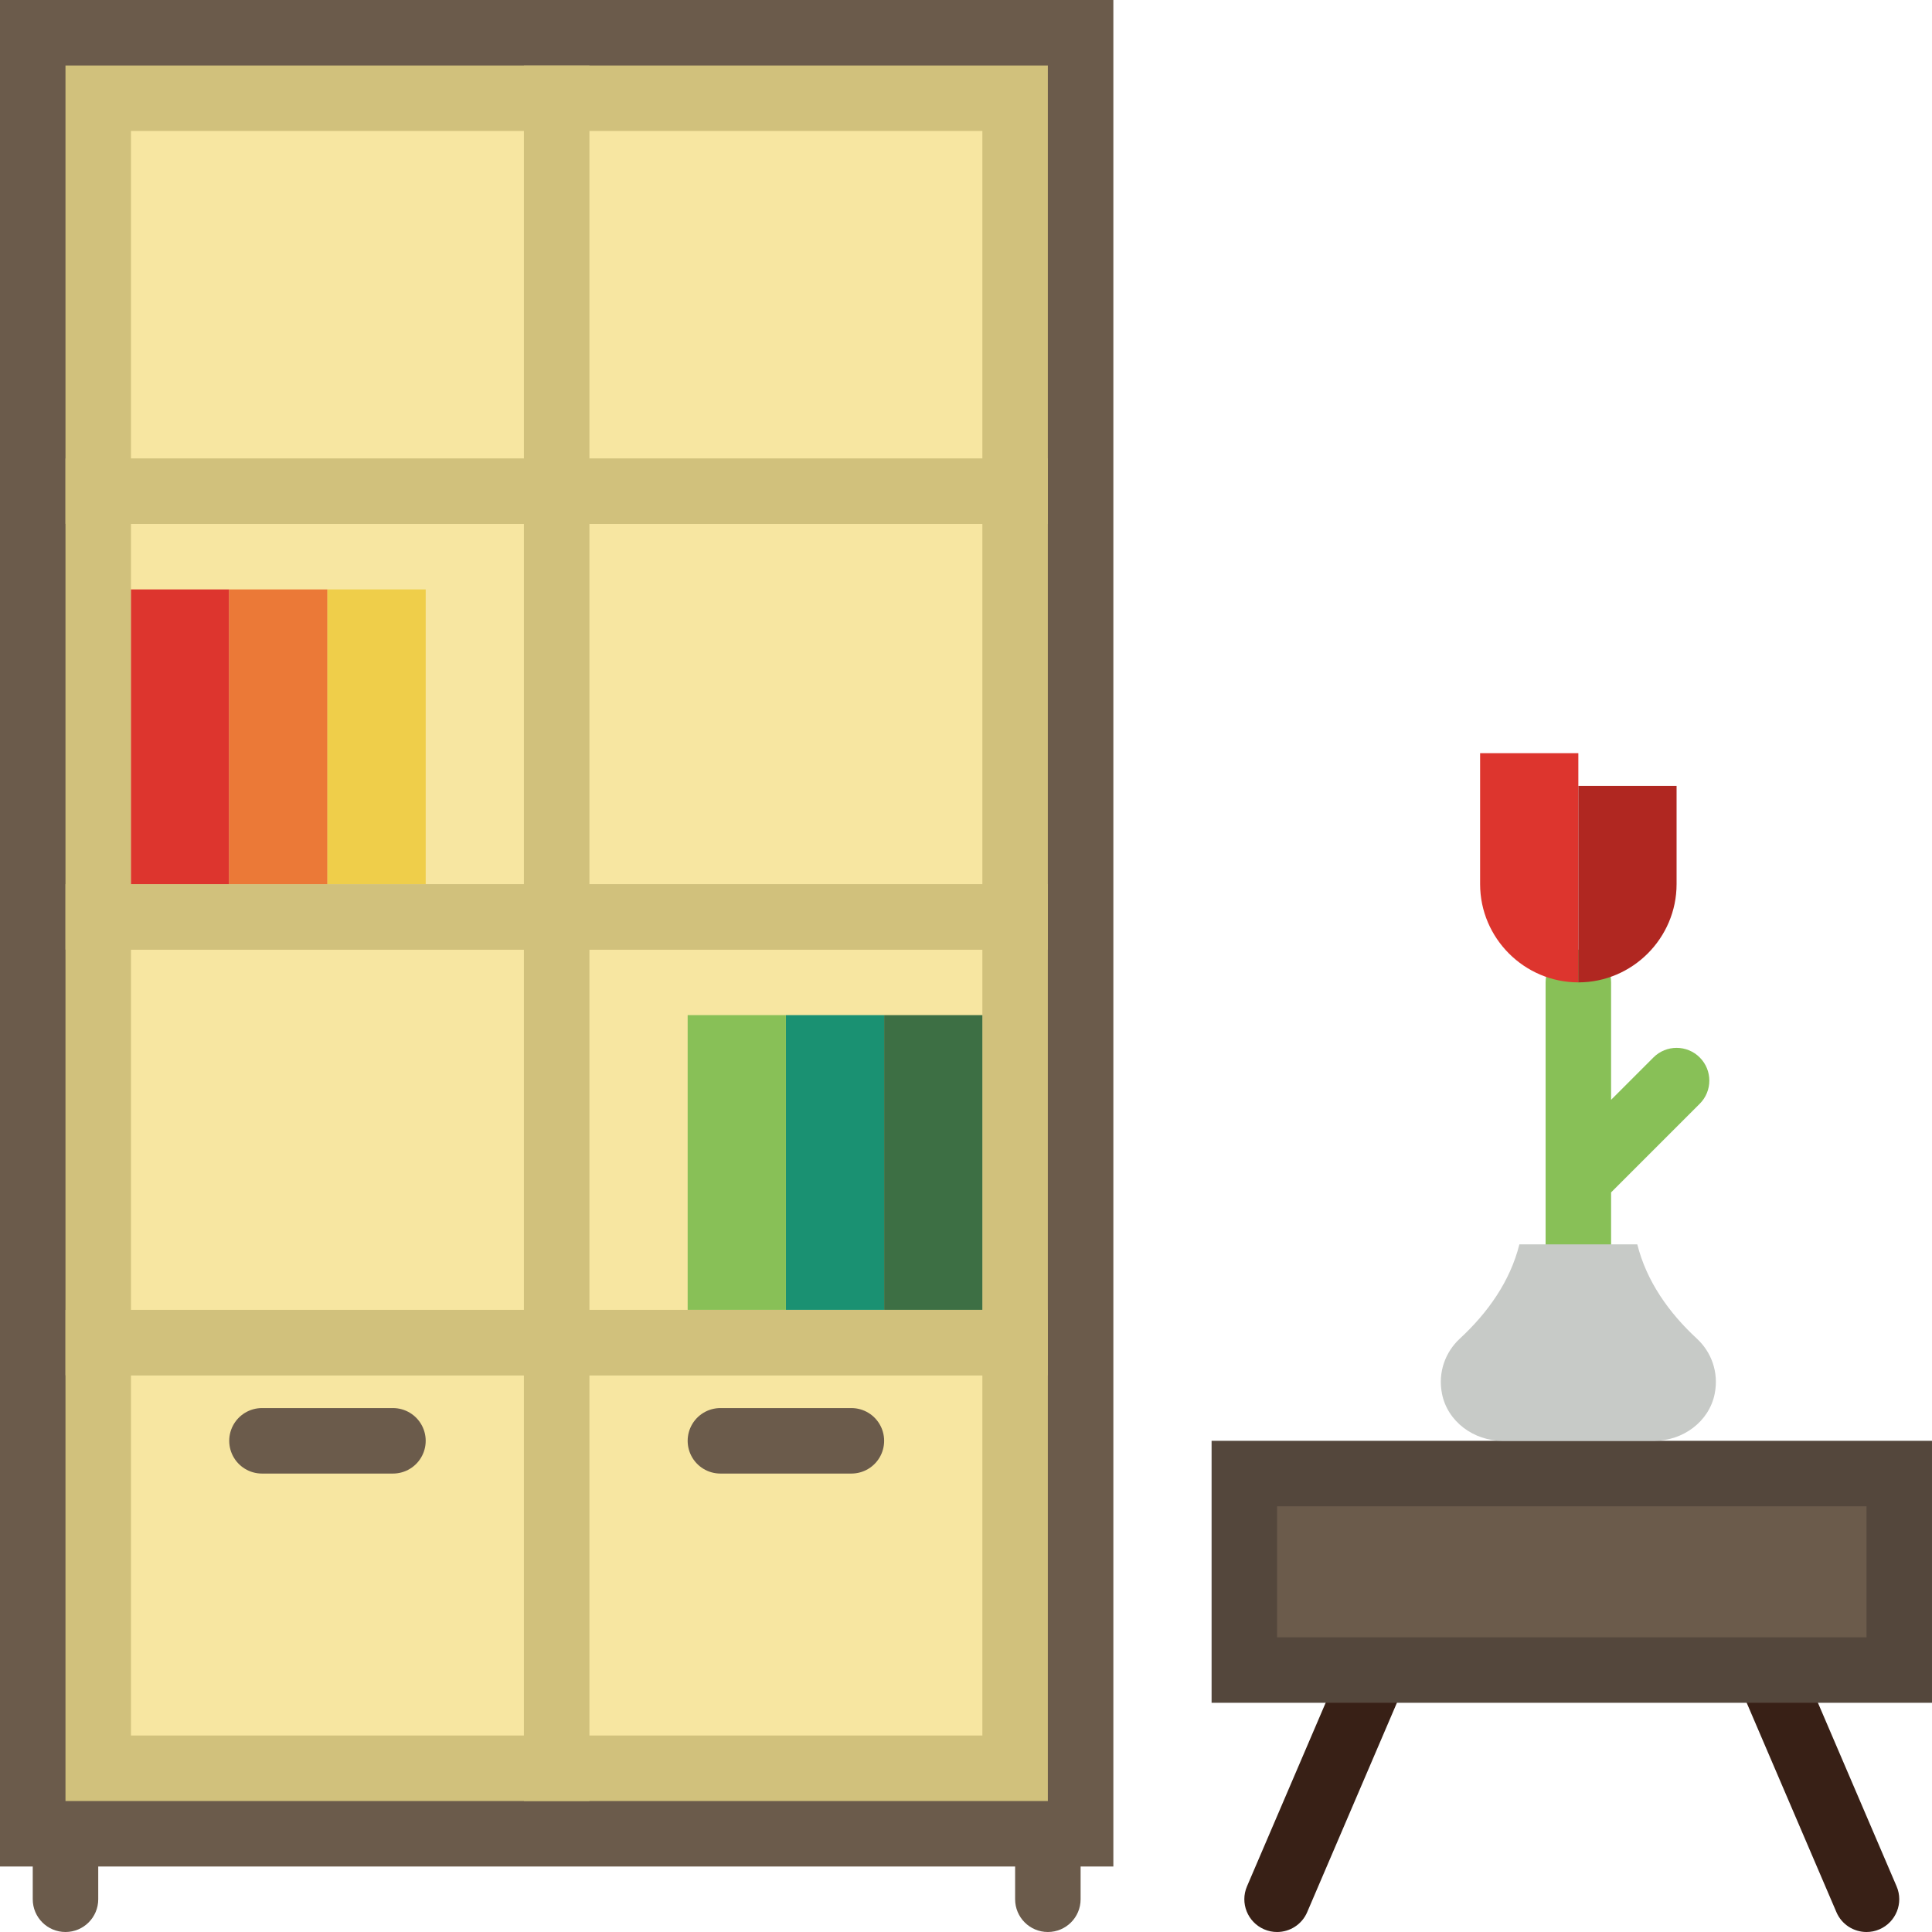 <?xml version="1.0" encoding="iso-8859-1"?>
<!-- Uploaded to: SVG Repo, www.svgrepo.com, Generator: SVG Repo Mixer Tools -->
<!DOCTYPE svg PUBLIC "-//W3C//DTD SVG 1.1//EN" "http://www.w3.org/Graphics/SVG/1.1/DTD/svg11.dtd">
<svg version="1.1" id="Capa_1" xmlns="http://www.w3.org/2000/svg" xmlns:xlink="http://www.w3.org/1999/xlink" 
	 viewBox="0 0 59 59" xml:space="preserve">
<path style="fill:#382016;" d="M39,59c-0.131,0-0.265-0.025-0.394-0.081c-0.507-0.218-0.743-0.806-0.525-1.313l3-7
	c0.216-0.509,0.804-0.746,1.313-0.525c0.507,0.218,0.743,0.806,0.525,1.313l-3,7C39.757,58.773,39.388,59,39,59z"/>
<path style="fill:#382016;" d="M57,59c-0.388,0-0.757-0.227-0.919-0.606l-3-7c-0.218-0.507,0.018-1.095,0.525-1.313
	c0.507-0.22,1.096,0.017,1.313,0.525l3,7c0.218,0.507-0.018,1.095-0.525,1.313C57.266,58.975,57.132,59,57,59z"/>
<path style="fill:#6B5B4B;" d="M2,59c-0.552,0-1-0.447-1-1v-1c0-0.553,0.448-1,1-1s1,0.447,1,1v1C3,58.553,2.552,59,2,59z"/>
<path style="fill:#6B5B4B;" d="M32,59c-0.552,0-1-0.447-1-1v-1c0-0.553,0.448-1,1-1s1,0.447,1,1v1C33,58.553,32.552,59,32,59z"/>
<rect style="fill:#6B5B4B;" width="34" height="57"/>
<rect x="3" y="41" style="fill:#F7E6A1;stroke:#D1C17C;stroke-width:2;stroke-linecap:round;stroke-miterlimit:10;" width="14" height="13"/>
<rect x="17" y="41" style="fill:#F7E6A1;stroke:#D1C17C;stroke-width:2;stroke-linecap:round;stroke-miterlimit:10;" width="14" height="13"/>
<rect x="3" y="28" style="fill:#F7E6A1;stroke:#D1C17C;stroke-width:2;stroke-linecap:round;stroke-miterlimit:10;" width="14" height="13"/>
<rect x="17" y="28" style="fill:#F7E6A1;stroke:#D1C17C;stroke-width:2;stroke-linecap:round;stroke-miterlimit:10;" width="14" height="13"/>
<rect x="3" y="15" style="fill:#F7E6A1;stroke:#D1C17C;stroke-width:2;stroke-linecap:round;stroke-miterlimit:10;" width="14" height="13"/>
<rect x="17" y="15" style="fill:#F7E6A1;stroke:#D1C17C;stroke-width:2;stroke-linecap:round;stroke-miterlimit:10;" width="14" height="13"/>
<rect x="3" y="3" style="fill:#F7E6A1;stroke:#D1C17C;stroke-width:2;stroke-linecap:round;stroke-miterlimit:10;" width="14" height="12"/>
<rect x="17" y="3" style="fill:#F7E6A1;stroke:#D1C17C;stroke-width:2;stroke-linecap:round;stroke-miterlimit:10;" width="14" height="12"/>
<rect x="27" y="31" style="fill:#3D6F44;" width="3" height="9"/>
<rect x="24" y="31" style="fill:#1A9172;" width="3" height="9"/>
<rect x="21" y="31" style="fill:#88C057;" width="3" height="9"/>
<line style="fill:none;stroke:#6B5B4B;stroke-width:2;stroke-linecap:round;stroke-miterlimit:10;" x1="22" y1="44" x2="26" y2="44"/>
<line style="fill:none;stroke:#6B5B4B;stroke-width:2;stroke-linecap:round;stroke-miterlimit:10;" x1="8" y1="44" x2="12" y2="44"/>
<rect x="38" y="45" style="fill:#6B5B4B;stroke:#54473C;stroke-width:2;stroke-linecap:round;stroke-miterlimit:10;" width="20" height="6"/>
<path style="fill:#88C057;" d="M51.907,32.293c-0.391-0.391-1.023-0.391-1.414,0L49.2,33.586V30c0-0.553-0.448-1-1-1s-1,0.447-1,1v8
	c0,0.553,0.448,1,1,1s1-0.447,1-1v-1.586l2.707-2.707C52.298,33.316,52.298,32.684,51.907,32.293z"/>
<path style="fill:#DD352E;" d="M48.2,23h-3v4c0,1.65,1.35,3,3,3V23z"/>
<path style="fill:#B02721;" d="M48.2,24h3v3c0,1.65-1.35,3-3,3V24z"/>
<path style="fill:#C7CAC7;" d="M50,38L50,38l-3.6,0v0c-0.283,1.13-0.965,2.089-1.82,2.88c-0.437,0.405-0.675,1.022-0.544,1.683
	C44.206,43.417,45.008,44,45.879,44h4.642c0.871,0,1.673-0.583,1.843-1.437c0.131-0.661-0.106-1.278-0.544-1.683
	C50.965,40.089,50.283,39.13,50,38z"/>
<rect x="4" y="18" style="fill:#DD352E;" width="3" height="9"/>
<rect x="7" y="18" style="fill:#EB7937;" width="3" height="9"/>
<rect x="10" y="18" style="fill:#EFCE4A;" width="3" height="9"/>
</svg>